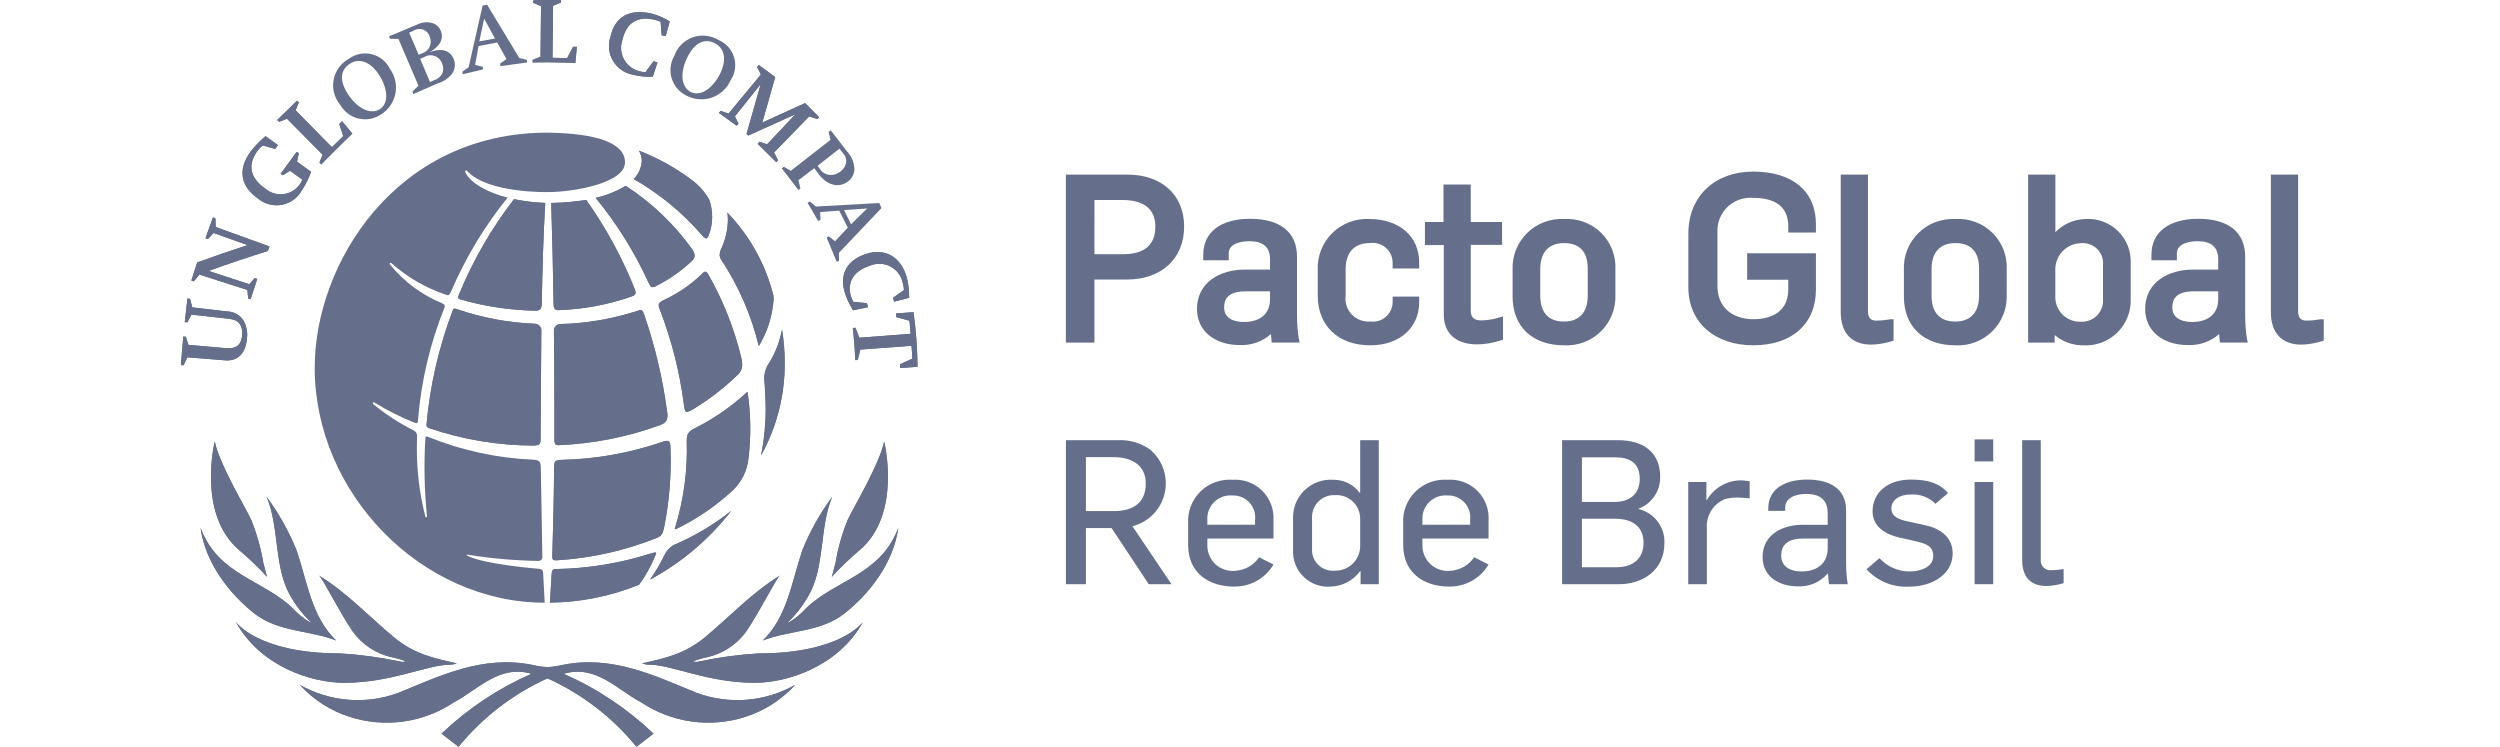 <svg xmlns="http://www.w3.org/2000/svg" width="154" height="46" viewBox="0 0 154 46" fill="none"><path d="M69.432 10.754H65.657V21.103H67.417V17.219H69.404C71.552 17.219 72.942 15.934 72.942 13.951C72.942 12.009 71.564 10.754 69.432 10.754ZM67.419 12.318H69.141C70.066 12.318 71.17 12.602 71.17 13.954C71.17 15.086 70.499 15.66 69.169 15.66H67.417L67.419 12.318Z" fill="#656E8A"></path><path d="M79.895 19.428V15.809C79.895 14.307 78.868 13.478 77.001 13.478C75.199 13.478 74.121 14.303 74.121 15.684V16.032H75.688V15.614C75.688 14.913 76.663 14.859 76.961 14.859C77.819 14.859 78.235 15.225 78.235 15.976V16.607H76.669C75.207 16.607 73.734 17.357 73.734 19.036C73.734 20.363 74.797 21.256 76.376 21.256C77.078 21.286 77.764 21.042 78.29 20.576C78.295 20.637 78.3 20.697 78.306 20.752L78.336 21.102H80.061L80.005 20.865C79.931 20.389 79.895 19.908 79.897 19.427M76.612 19.833C76.25 19.833 75.407 19.746 75.407 18.939C75.407 18.513 75.545 17.946 76.737 17.946H78.235V18.423C78.235 19.319 77.642 19.835 76.613 19.835" fill="#656E8A"></path><path d="M84.374 13.492C83.948 13.467 83.521 13.531 83.122 13.682C82.723 13.833 82.361 14.066 82.058 14.367C81.756 14.668 81.521 15.029 81.368 15.427C81.216 15.825 81.149 16.251 81.173 16.676V18.213C81.173 20.07 82.441 21.271 84.402 21.271C86.208 21.271 87.422 20.199 87.422 18.604V18.269H85.787V18.631C85.783 18.802 85.742 18.97 85.668 19.125C85.594 19.279 85.488 19.416 85.357 19.527C85.226 19.638 85.074 19.72 84.909 19.767C84.744 19.815 84.571 19.827 84.401 19.804C84.193 19.82 83.983 19.791 83.787 19.716C83.591 19.642 83.414 19.524 83.27 19.373C83.125 19.222 83.016 19.04 82.951 18.841C82.885 18.642 82.865 18.431 82.891 18.224V16.592C82.891 15.546 83.423 14.972 84.389 14.972C84.561 14.948 84.736 14.961 84.902 15.01C85.069 15.058 85.223 15.141 85.355 15.254C85.487 15.366 85.594 15.505 85.668 15.661C85.743 15.817 85.783 15.988 85.787 16.161V16.536H87.421V16.161C87.421 14.565 86.196 13.494 84.374 13.494" fill="#656E8A"></path><path d="M91.257 19.737C90.789 19.737 90.598 19.554 90.598 19.107V15.084H92.528V13.674H90.598V11.369H88.92V13.674H87.776V15.095H88.937V19.371C88.937 20.544 89.691 21.215 91.007 21.215C91.5 21.205 91.989 21.122 92.457 20.966L92.586 20.92V19.491L92.337 19.562C91.987 19.672 91.624 19.73 91.257 19.737Z" fill="#656E8A"></path><path d="M96.335 13.492C95.917 13.471 95.499 13.537 95.108 13.687C94.716 13.836 94.361 14.065 94.064 14.36C93.766 14.654 93.534 15.007 93.381 15.397C93.228 15.786 93.158 16.203 93.176 16.62V18.269C93.176 20.12 94.392 21.271 96.35 21.271C96.767 21.293 97.184 21.228 97.575 21.08C97.965 20.932 98.32 20.704 98.618 20.411C98.915 20.118 99.148 19.766 99.301 19.378C99.455 18.99 99.525 18.574 99.509 18.157V16.593C99.528 16.175 99.459 15.757 99.306 15.367C99.152 14.978 98.918 14.625 98.618 14.332C98.318 14.039 97.96 13.813 97.566 13.669C97.173 13.524 96.753 13.464 96.335 13.493M97.805 16.523V18.214C97.805 19.241 97.283 19.808 96.335 19.808C95.069 19.808 94.88 18.826 94.88 18.243V16.567C94.88 15.54 95.402 14.974 96.35 14.974C97.554 14.974 97.805 15.818 97.805 16.526" fill="#656E8A"></path><path d="M108.002 10.57C105.611 10.57 104.003 12.108 104.003 14.396V17.709C104.003 19.839 105.611 21.27 108.002 21.27C110.383 21.27 111.861 19.953 111.861 17.834V15.6H107.626V17.232H110.158V17.819C110.158 19.485 108.67 19.663 108.033 19.663C106.652 19.663 105.795 18.881 105.795 17.622V14.326C105.778 14.037 105.823 13.748 105.927 13.478C106.031 13.209 106.192 12.964 106.399 12.761C106.606 12.559 106.853 12.403 107.125 12.304C107.398 12.205 107.688 12.166 107.977 12.188C109.425 12.188 110.158 12.78 110.158 13.949V14.325H111.861V13.81C111.861 11.781 110.418 10.57 108.002 10.57Z" fill="#656E8A"></path><path d="M116.33 19.686C116.089 19.727 115.845 19.748 115.6 19.751C115.371 19.751 115.067 19.695 115.067 19.192V10.756H113.389V19.218C113.389 20.514 114.06 21.229 115.275 21.229C115.692 21.217 116.106 21.149 116.505 21.027L116.644 20.985V19.667H116.449C116.408 19.666 116.367 19.673 116.327 19.686" fill="#656E8A"></path><path d="M120.439 13.492C120.021 13.471 119.603 13.537 119.212 13.687C118.821 13.836 118.465 14.065 118.168 14.36C117.871 14.654 117.638 15.007 117.485 15.397C117.332 15.786 117.262 16.203 117.28 16.62V18.269C117.28 20.12 118.496 21.271 120.454 21.271C120.871 21.293 121.288 21.228 121.679 21.08C122.069 20.932 122.425 20.704 122.722 20.411C123.019 20.118 123.252 19.766 123.406 19.378C123.559 18.99 123.63 18.574 123.613 18.157V16.593C123.633 16.175 123.563 15.757 123.41 15.367C123.256 14.978 123.022 14.625 122.722 14.332C122.422 14.039 122.064 13.813 121.67 13.669C121.277 13.524 120.857 13.464 120.439 13.493M121.911 16.523V18.214C121.911 19.241 121.388 19.808 120.439 19.808C119.173 19.808 118.985 18.826 118.985 18.243V16.567C118.985 15.54 119.507 14.974 120.455 14.974C121.658 14.974 121.909 15.818 121.909 16.526" fill="#656E8A"></path><path d="M128.457 13.493C127.759 13.511 127.097 13.802 126.611 14.303V10.755H124.933V21.104H126.567V20.639C127.052 21.048 127.666 21.272 128.301 21.271C128.689 21.297 129.078 21.241 129.444 21.107C129.809 20.972 130.141 20.762 130.42 20.491C130.698 20.22 130.916 19.892 131.059 19.531C131.202 19.17 131.268 18.782 131.251 18.394V16.229C131.269 15.86 131.208 15.491 131.073 15.147C130.938 14.803 130.732 14.492 130.468 14.233C130.204 13.975 129.888 13.775 129.541 13.647C129.193 13.519 128.823 13.466 128.454 13.492M129.546 16.298V18.421C129.56 18.605 129.535 18.791 129.471 18.965C129.408 19.139 129.308 19.298 129.178 19.43C129.048 19.562 128.891 19.665 128.718 19.732C128.545 19.799 128.359 19.828 128.174 19.817C127.974 19.825 127.775 19.792 127.588 19.723C127.401 19.652 127.23 19.546 127.084 19.41C126.938 19.273 126.821 19.109 126.74 18.927C126.658 18.745 126.613 18.549 126.608 18.349V16.561C126.615 16.149 126.78 15.756 127.069 15.462C127.358 15.168 127.749 14.996 128.161 14.982C128.342 14.96 128.526 14.979 128.699 15.037C128.872 15.094 129.03 15.189 129.163 15.314C129.295 15.44 129.398 15.593 129.465 15.762C129.531 15.932 129.559 16.114 129.547 16.296" fill="#656E8A"></path><path d="M138.303 19.428V15.809C138.303 14.307 137.275 13.478 135.409 13.478C133.606 13.478 132.529 14.303 132.529 15.684V16.032H134.095V15.614C134.095 14.913 135.07 14.859 135.369 14.859C136.226 14.859 136.642 15.225 136.642 15.976V16.607H135.076C133.615 16.607 132.141 17.357 132.141 19.036C132.141 20.363 133.204 21.256 134.783 21.256C135.485 21.286 136.172 21.042 136.697 20.576C136.703 20.647 136.709 20.717 136.716 20.779L136.744 21.102H138.467L138.411 20.865C138.338 20.389 138.302 19.908 138.304 19.427M135.019 19.833C134.657 19.833 133.814 19.746 133.814 18.939C133.814 18.513 133.952 17.946 135.144 17.946H136.642V18.423C136.642 19.319 136.049 19.835 135.02 19.835" fill="#656E8A"></path><path d="M142.95 19.667C142.909 19.666 142.867 19.673 142.827 19.686C142.586 19.727 142.342 19.749 142.097 19.751C141.867 19.751 141.564 19.695 141.564 19.192V10.756H139.886V19.218C139.886 20.514 140.557 21.229 141.773 21.229C142.19 21.217 142.604 21.148 143.003 21.026L143.143 20.985V19.667H142.95Z" fill="#656E8A"></path><path d="M70.763 35.986L68.47 32.527H66.891V35.986H65.66V27.116H68.861C69.572 27.078 70.275 27.285 70.853 27.701C71.234 28.025 71.519 28.448 71.676 28.922C71.832 29.397 71.856 29.905 71.742 30.392C71.629 30.878 71.384 31.325 71.034 31.682C70.684 32.039 70.243 32.293 69.758 32.416L72.163 35.986L70.763 35.986ZM68.596 28.161H66.891V31.482H68.621C69.867 31.482 70.579 30.923 70.579 29.791C70.579 28.596 69.645 28.161 68.598 28.161" fill="#656E8A"></path><path d="M76.042 36.135C74.485 36.135 73.19 35.314 73.19 33.572V32.253C73.167 31.891 73.222 31.527 73.351 31.188C73.481 30.848 73.681 30.54 73.94 30.285C74.198 30.029 74.508 29.832 74.849 29.706C75.191 29.58 75.555 29.528 75.918 29.554C76.254 29.529 76.592 29.577 76.908 29.693C77.224 29.809 77.512 29.992 77.752 30.229C77.991 30.466 78.177 30.752 78.297 31.067C78.417 31.381 78.468 31.718 78.446 32.054V33.172H74.373V33.569C74.367 33.791 74.408 34.011 74.494 34.216C74.58 34.42 74.709 34.604 74.871 34.755C75.034 34.905 75.227 35.02 75.438 35.09C75.648 35.16 75.871 35.184 76.092 35.162C76.385 35.144 76.669 35.06 76.924 34.916C77.179 34.771 77.397 34.57 77.561 34.328L78.446 34.775C78.2 35.192 77.849 35.537 77.426 35.776C77.004 36.014 76.526 36.136 76.041 36.131M77.311 32.038C77.335 31.843 77.317 31.644 77.257 31.456C77.196 31.268 77.095 31.096 76.961 30.951C76.827 30.807 76.663 30.693 76.48 30.619C76.297 30.544 76.1 30.511 75.903 30.52C75.701 30.505 75.498 30.532 75.308 30.601C75.117 30.67 74.944 30.779 74.799 30.92C74.653 31.061 74.54 31.232 74.467 31.42C74.393 31.609 74.361 31.811 74.372 32.013V32.324H77.312L77.311 32.038Z" fill="#656E8A"></path><path d="M83.812 35.986V35.177H83.787C83.577 35.465 83.304 35.7 82.989 35.867C82.674 36.032 82.325 36.124 81.968 36.135C81.663 36.158 81.355 36.115 81.067 36.011C80.779 35.906 80.517 35.741 80.298 35.526C80.079 35.312 79.908 35.054 79.796 34.768C79.685 34.483 79.636 34.177 79.653 33.871V31.943C79.642 31.617 79.7 31.294 79.822 30.992C79.945 30.691 80.13 30.419 80.365 30.194C80.6 29.968 80.88 29.795 81.186 29.685C81.493 29.575 81.819 29.53 82.144 29.554C82.456 29.551 82.763 29.622 83.043 29.76C83.322 29.898 83.564 30.101 83.75 30.351H83.787V27.116H84.933V35.986H83.812ZM83.787 31.943C83.786 31.745 83.745 31.549 83.665 31.368C83.586 31.187 83.471 31.024 83.326 30.889C83.182 30.754 83.011 30.65 82.825 30.583C82.638 30.516 82.441 30.488 82.243 30.5C82.054 30.489 81.865 30.519 81.688 30.587C81.511 30.654 81.35 30.759 81.216 30.892C81.082 31.026 80.978 31.187 80.91 31.363C80.842 31.54 80.812 31.729 80.822 31.918V33.809C80.812 33.994 80.841 34.178 80.909 34.35C80.977 34.523 81.082 34.678 81.216 34.806C81.35 34.933 81.51 35.03 81.685 35.09C81.86 35.15 82.046 35.172 82.23 35.153C82.431 35.158 82.631 35.123 82.818 35.051C83.006 34.978 83.177 34.869 83.322 34.73C83.466 34.591 83.582 34.424 83.662 34.24C83.742 34.056 83.784 33.858 83.787 33.657V31.943Z" fill="#656E8A"></path><path d="M89.29 36.135C87.733 36.135 86.438 35.314 86.438 33.572V32.253C86.415 31.891 86.47 31.527 86.6 31.188C86.729 30.848 86.929 30.54 87.188 30.285C87.446 30.029 87.757 29.832 88.098 29.706C88.439 29.58 88.803 29.528 89.166 29.554C89.502 29.529 89.84 29.577 90.156 29.693C90.473 29.809 90.76 29.992 91 30.229C91.24 30.466 91.426 30.752 91.545 31.067C91.665 31.381 91.716 31.718 91.694 32.054V33.172H87.621V33.569C87.615 33.791 87.657 34.011 87.743 34.216C87.828 34.42 87.957 34.604 88.12 34.755C88.282 34.905 88.475 35.02 88.686 35.09C88.897 35.16 89.12 35.184 89.34 35.162C89.633 35.144 89.918 35.06 90.172 34.916C90.427 34.771 90.645 34.57 90.81 34.328L91.695 34.775C91.449 35.192 91.097 35.537 90.674 35.776C90.252 36.014 89.774 36.136 89.289 36.131M90.559 32.038C90.584 31.843 90.565 31.644 90.505 31.456C90.444 31.268 90.344 31.096 90.209 30.951C90.075 30.807 89.911 30.693 89.728 30.619C89.545 30.544 89.349 30.511 89.151 30.52C88.949 30.505 88.746 30.532 88.556 30.601C88.365 30.67 88.192 30.779 88.047 30.92C87.902 31.061 87.789 31.232 87.715 31.42C87.641 31.609 87.609 31.811 87.62 32.013V32.324H90.559L90.559 32.038Z" fill="#656E8A"></path><path d="M99.737 35.986H96.226V27.116H99.675C101.245 27.116 102.266 27.875 102.266 29.367C102.276 29.793 102.152 30.21 101.914 30.562C101.675 30.915 101.333 31.184 100.934 31.334V31.358C101.403 31.468 101.819 31.738 102.11 32.122C102.401 32.506 102.549 32.98 102.528 33.461C102.528 35.164 101.145 35.986 99.737 35.986ZM99.477 28.173H97.446V30.92H99.451C100.36 30.92 101.008 30.459 101.008 29.503C101.008 28.507 100.385 28.171 99.477 28.171M99.526 31.953H97.446V34.942H99.564C100.56 34.942 101.242 34.445 101.242 33.425C101.242 32.419 100.52 31.957 99.523 31.957" fill="#656E8A"></path><path d="M106.972 30.649C106.727 30.65 106.485 30.683 106.249 30.748C105.898 30.894 105.601 31.147 105.402 31.471C105.203 31.795 105.112 32.173 105.141 32.552V35.986H103.995V29.691H105.114V30.809H105.139C105.351 30.443 105.653 30.138 106.018 29.925C106.383 29.711 106.797 29.595 107.219 29.589C107.407 29.589 107.631 29.627 107.779 29.639V30.696C107.629 30.671 107.031 30.647 106.969 30.647" fill="#656E8A"></path><path d="M112.663 35.986C112.65 35.837 112.613 35.488 112.613 35.338H112.575C112.35 35.597 112.07 35.801 111.755 35.937C111.44 36.072 111.099 36.135 110.756 36.12C109.561 36.12 108.575 35.498 108.575 34.316C108.575 32.848 109.933 32.326 111.016 32.326H112.585V31.594C112.585 30.786 112.087 30.425 111.277 30.425C110.606 30.425 109.97 30.662 109.97 31.271V31.47H108.924V31.333C108.924 30.002 110.119 29.542 111.315 29.542C112.598 29.542 113.72 30.015 113.72 31.445V34.667C113.719 35.109 113.752 35.55 113.819 35.986L112.663 35.986ZM112.588 33.174H111.08C110.358 33.174 109.722 33.397 109.722 34.231C109.722 34.902 110.282 35.201 110.968 35.201C112.04 35.201 112.587 34.617 112.587 33.771L112.588 33.174Z" fill="#656E8A"></path><path d="M117.642 36.135C117.146 36.169 116.648 36.091 116.187 35.906C115.725 35.721 115.311 35.433 114.977 35.066L115.774 34.381C116.009 34.639 116.295 34.846 116.615 34.987C116.934 35.129 117.28 35.202 117.63 35.202C118.352 35.202 119.087 34.904 119.087 34.256C119.087 33.634 118.664 33.485 117.88 33.311L117.044 33.124C116.161 32.925 115.351 32.453 115.351 31.507C115.351 30.312 116.31 29.542 117.717 29.542C118.75 29.542 119.486 29.765 119.997 30.375L119.224 31.034C119.024 30.833 118.782 30.677 118.515 30.578C118.249 30.48 117.964 30.44 117.68 30.462C116.995 30.462 116.509 30.81 116.509 31.32C116.509 31.843 117.008 32.016 117.605 32.141L118.589 32.352C119.474 32.539 120.284 33.061 120.284 34.084C120.284 35.465 118.9 36.136 117.642 36.136" fill="#656E8A"></path><path d="M121.636 27.067H122.782V28.423H121.636V27.067ZM121.636 29.692H122.782V35.986H121.636V29.692Z" fill="#656E8A"></path><path d="M126.072 36.098C124.852 36.098 124.565 35.265 124.565 34.481V27.116H125.711V34.456C125.699 34.544 125.707 34.634 125.735 34.719C125.763 34.804 125.81 34.882 125.872 34.947C125.935 35.011 126.011 35.061 126.095 35.092C126.179 35.123 126.269 35.134 126.358 35.126C126.592 35.124 126.825 35.103 127.056 35.064C127.075 35.055 127.097 35.051 127.118 35.052V35.922C126.778 36.027 126.427 36.085 126.071 36.097" fill="#656E8A"></path><path d="M56.151 21.3L52.994 21.534L52.839 22.175L52.684 22.186C52.65 21.163 52.532 20.203 52.532 20.203L52.694 20.191L52.938 20.802L56.095 20.56L56.023 19.757L55.211 19.534L55.193 19.31L56.272 19.228C56.425 20.343 56.509 21.466 56.522 22.591L55.452 22.673L55.434 22.441L56.202 22.093L56.151 21.3Z" fill="#656E8A"></path><path d="M52.565 18.592L53.404 18.679L53.47 18.922L52.551 19.117L52.506 19.04C52.3 18.707 52.138 18.349 52.024 17.975C51.704 16.828 52.215 16.016 53.35 15.642C54.543 15.247 55.524 15.857 55.864 17.114C55.963 17.517 56.01 17.93 56.004 18.343L55.075 18.584L55.011 18.338L55.683 17.869C55.68 17.749 55.661 17.63 55.627 17.515C55.594 17.29 55.51 17.075 55.381 16.887C55.251 16.699 55.08 16.544 54.88 16.433C54.681 16.323 54.459 16.259 54.23 16.249C54.002 16.239 53.775 16.281 53.566 16.373C52.606 16.697 52.168 17.34 52.413 18.241C52.45 18.357 52.497 18.469 52.552 18.576L52.565 18.592Z" fill="#656E8A"></path><path d="M46.956 7.551L49.594 6.35L50.455 7.216L50.35 7.336L49.847 7.169L47.681 9.394L47.926 9.869L47.814 9.99C47.243 9.408 46.674 8.864 46.674 8.864L46.778 8.733L47.255 8.889L48.995 7.04L46.092 8.349L45.987 8.251L46.86 5.178L45.272 7.166L45.491 7.623L45.379 7.744L44.282 6.953L44.386 6.834L44.883 6.992L46.868 4.594L46.637 4.127L46.746 4.006L47.753 4.749L46.956 7.551Z" fill="#656E8A"></path><path d="M39.762 4.448L40.256 3.774L40.502 3.842L40.213 4.73H40.12C39.728 4.739 39.336 4.693 38.956 4.595C38.707 4.545 38.47 4.443 38.263 4.295C38.056 4.146 37.883 3.956 37.755 3.736C37.627 3.516 37.547 3.271 37.521 3.018C37.495 2.765 37.523 2.509 37.603 2.268C37.871 1.071 38.717 0.507 40.163 0.843C40.548 0.948 40.917 1.107 41.257 1.317L41.007 2.227L40.758 2.172L40.695 1.346C40.599 1.301 40.5 1.263 40.398 1.235C39.168 0.91 38.557 1.514 38.345 2.446C38.275 2.642 38.246 2.85 38.261 3.057C38.276 3.265 38.335 3.466 38.433 3.649C38.532 3.833 38.667 3.993 38.832 4.12C38.996 4.248 39.186 4.339 39.388 4.388C39.51 4.422 39.635 4.442 39.762 4.448Z" fill="#656E8A"></path><path d="M33.296 3.496L33.327 0.382L32.848 0.174L32.852 0.017C33.739 -0.012 34.553 0.005 34.553 0.005V0.159L34.07 0.357L34.034 3.56L34.935 3.581L35.301 2.884H35.537L35.441 3.877C35.441 3.877 33.991 3.813 32.808 3.845V3.69L33.296 3.496Z" fill="#656E8A"></path><path d="M19.875 9.534L17.677 7.313L17.191 7.505L17.076 7.393L18.296 6.202L18.411 6.308L18.21 6.793L20.444 9.066L21.142 8.387L20.901 7.639L21.072 7.466L21.704 8.231C21.704 8.231 20.746 9.141 19.789 10.127L19.677 10.01L19.875 9.534Z" fill="#656E8A"></path><path d="M18.296 9.956L19.161 10.584C19.018 10.99 18.825 11.377 18.587 11.736C18.459 11.964 18.283 12.161 18.07 12.313C17.857 12.465 17.613 12.569 17.356 12.616C17.098 12.663 16.833 12.653 16.58 12.586C16.327 12.519 16.092 12.397 15.892 12.228C14.893 11.531 14.573 10.524 15.439 9.335C15.69 9.013 15.972 8.717 16.281 8.451L16.355 8.387L17.12 8.938L16.952 9.174L16.188 8.963C16.089 9.029 16.001 9.11 15.929 9.205C15.185 10.135 15.417 10.974 16.328 11.607C16.485 11.746 16.67 11.849 16.871 11.909C17.071 11.969 17.282 11.985 17.489 11.955C17.697 11.926 17.895 11.851 18.071 11.738C18.247 11.624 18.395 11.473 18.507 11.297C18.56 11.226 18.598 11.146 18.619 11.06L17.866 10.52L17.416 10.799L17.285 10.71L18.276 9.355L18.409 9.441L18.296 9.956Z" fill="#656E8A"></path><path d="M12.851 16.69C13.687 16.963 14.522 17.235 15.356 17.507C15.468 17.382 15.58 17.257 15.692 17.132C15.742 17.15 15.793 17.166 15.845 17.183C15.706 17.598 15.57 18.015 15.437 18.432L15.285 18.384C15.269 18.212 15.255 18.037 15.239 17.863C14.255 17.546 13.27 17.23 12.284 16.913C12.168 17.052 12.053 17.193 11.939 17.331L11.786 17.284C11.904 16.911 12.025 16.539 12.148 16.166C13.182 15.789 14.217 15.433 15.252 15.1L13.155 14.35C13.039 14.475 12.922 14.602 12.807 14.729L12.656 14.676C12.805 14.245 12.96 13.816 13.12 13.388L13.27 13.444C13.275 13.626 13.28 13.805 13.286 13.985L16.601 15.183C16.567 15.275 16.535 15.366 16.501 15.459C15.283 15.84 14.067 16.249 12.851 16.688" fill="#656E8A"></path><path d="M11.606 21.242C12.379 21.311 13.152 21.379 13.924 21.447C14.539 21.503 14.855 21.26 14.913 20.676C14.949 20.45 14.912 20.219 14.807 20.016C14.666 19.78 14.453 19.675 14.031 19.629L11.794 19.38C11.708 19.539 11.626 19.699 11.539 19.858C11.487 19.853 11.434 19.848 11.38 19.842C11.432 19.356 11.487 18.871 11.548 18.386L11.707 18.406C11.754 18.582 11.799 18.76 11.846 18.935L13.979 19.184C14.193 19.185 14.402 19.243 14.586 19.351C14.771 19.459 14.924 19.613 15.03 19.798C15.198 20.128 15.262 20.501 15.211 20.867C15.122 21.785 14.644 22.258 13.865 22.197L11.542 22.01C11.461 22.174 11.383 22.338 11.303 22.501L11.143 22.488C11.186 21.901 11.236 21.315 11.291 20.729L11.451 20.744C11.503 20.909 11.555 21.075 11.606 21.239" fill="#656E8A"></path><path d="M52.954 33.887C55.574 31.658 54.465 27.2 54.465 27.2C54.164 28.62 52.599 31.211 52.227 32.005C51.875 32.862 51.621 33.756 51.469 34.671C51.353 35.151 51.235 35.539 51.235 35.539C51.771 34.951 52.345 34.399 52.954 33.887Z" fill="#656E8A"></path><path d="M42.919 42.683C40.377 41.648 37.726 40.336 34.658 40.959C34.352 41.032 34.039 41.078 33.725 41.096C33.412 41.078 33.101 41.032 32.796 40.959C29.72 40.335 27.075 41.648 24.532 42.683C23.547 43.045 22.495 43.189 21.449 43.104C20.403 43.019 19.388 42.707 18.474 42.19C19.307 43.107 20.369 43.787 21.551 44.161C22.616 44.502 23.745 44.599 24.853 44.444C25.961 44.29 27.02 43.887 27.951 43.267C29.455 42.475 30.754 40.921 32.737 41.506C30.69 42.404 28.816 43.651 27.199 45.193L28.244 46C29.722 44.192 31.598 42.749 33.726 41.784C35.854 42.749 37.73 44.191 39.207 46L40.256 45.193C38.639 43.652 36.765 42.404 34.718 41.506C36.701 40.919 37.999 42.475 39.503 43.267C40.434 43.887 41.493 44.289 42.602 44.444C43.71 44.599 44.839 44.502 45.905 44.161C47.086 43.786 48.146 43.106 48.978 42.19C48.065 42.707 47.05 43.019 46.004 43.104C44.958 43.189 43.906 43.045 42.921 42.683" fill="#656E8A"></path><path d="M46.985 39.455C48.636 38.809 50.556 38.947 52.024 37.785C53.57 36.566 55.038 34.67 55.336 32.514C54.236 35.446 51.489 35.691 49.645 37.479C49.332 37.821 48.971 38.115 48.572 38.351L48.548 38.325C49.022 37.866 49.43 37.344 49.759 36.773C50.839 34.998 50.457 32.514 51.265 30.604C50.513 31.619 49.893 32.727 49.423 33.9C48.765 35.825 48.51 37.998 46.986 39.455" fill="#656E8A"></path><path d="M14.731 33.887C15.341 34.4 15.917 34.951 16.454 35.539C16.454 35.539 16.337 35.151 16.221 34.671C16.069 33.757 15.815 32.863 15.466 32.005C15.091 31.21 13.526 28.619 13.229 27.2C13.229 27.2 12.118 31.659 14.735 33.888" fill="#656E8A"></path><path d="M46.487 42.059C48.532 42.059 51.656 41.04 53.169 38.298C53.169 38.298 51.847 40.25 46.73 40.25C45.502 40.323 44.281 40.489 43.078 40.745C42.952 40.785 42.815 40.783 42.691 40.737C42.976 40.627 43.27 40.542 43.57 40.483C44.529 40.266 45.377 39.708 45.956 38.913C46.81 37.664 47.829 35.588 48.052 35.446C46.265 36.554 45.031 37.919 43.417 39.264C42.186 40.283 40.984 40.544 39.553 40.862C39.686 40.915 39.828 40.942 39.971 40.941C41.373 40.941 43.572 42.059 46.487 42.059Z" fill="#656E8A"></path><path d="M27.72 40.942C27.863 40.943 28.005 40.916 28.138 40.863C26.707 40.545 25.502 40.284 24.279 39.265C22.659 37.92 21.426 36.555 19.642 35.447C19.862 35.589 20.884 37.664 21.736 38.914C22.316 39.709 23.164 40.266 24.124 40.483C24.422 40.542 24.715 40.627 24.998 40.737C24.876 40.783 24.742 40.786 24.618 40.745C23.412 40.489 22.189 40.324 20.958 40.25C15.843 40.25 14.52 38.299 14.52 38.299C16.03 41.04 19.155 42.06 21.203 42.06C24.119 42.06 26.318 40.943 27.72 40.943" fill="#656E8A"></path><path d="M12.353 32.515C13.45 35.447 16.196 35.692 18.04 37.48C18.355 37.822 18.718 38.115 19.118 38.352L19.142 38.326C18.666 37.868 18.257 37.346 17.928 36.774C16.852 34.998 17.232 32.515 16.424 30.604C17.174 31.621 17.794 32.729 18.27 33.9C18.928 35.825 19.182 37.998 20.709 39.455C19.058 38.809 17.133 38.946 15.664 37.785C14.117 36.566 12.65 34.671 12.353 32.515Z" fill="#656E8A"></path><path d="M34.459 27.419C36.584 27.329 38.682 26.91 40.678 26.176C41.032 26.039 41.112 25.872 41.114 25.604C41.115 25.53 41.11 25.457 41.098 25.385C40.828 23.349 40.355 21.345 39.688 19.401C39.596 19.142 39.55 19.098 39.472 19.098C39.398 19.105 39.325 19.123 39.257 19.154C37.732 19.645 36.145 19.917 34.543 19.961C34.483 19.959 34.424 19.97 34.368 19.993C34.313 20.016 34.264 20.051 34.224 20.096C34.184 20.14 34.154 20.192 34.136 20.25C34.118 20.307 34.113 20.367 34.121 20.426C34.131 21.461 34.153 23.09 34.153 25.282C34.153 25.838 34.153 26.582 34.153 27.122C34.148 27.209 34.17 27.295 34.216 27.369C34.287 27.417 34.374 27.436 34.458 27.42" fill="#656E8A"></path><path d="M28.282 18.119C28.195 18.311 28.234 18.371 28.234 18.371C28.255 18.4 28.285 18.422 28.32 18.432C29.828 18.87 31.387 19.107 32.957 19.138C33.069 19.15 33.181 19.12 33.272 19.053C33.351 18.946 33.387 18.812 33.373 18.68C33.411 16.66 33.465 14.559 33.588 12.499C32.941 12.476 32.297 12.399 31.662 12.268C30.281 14.06 29.144 16.027 28.282 18.119Z" fill="#656E8A"></path><path d="M33.345 20.413C33.354 20.354 33.349 20.294 33.332 20.237C33.315 20.18 33.286 20.128 33.247 20.083C33.207 20.038 33.159 20.003 33.104 19.978C33.05 19.954 32.991 19.942 32.931 19.943C31.306 19.876 29.698 19.575 28.159 19.049C28.109 19.029 28.057 19.015 28.003 19.009C27.953 19.013 27.921 19.031 27.878 19.148C27.034 21.387 26.494 23.73 26.275 26.113C26.26 26.281 26.303 26.315 26.421 26.369C28.502 27.079 30.685 27.443 32.884 27.446C32.884 27.446 33.135 27.438 33.203 27.374C33.294 27.281 33.304 27.213 33.3 26.923C33.311 25.135 33.346 20.414 33.346 20.414" fill="#656E8A"></path><path d="M40.921 34.211C40.669 34.734 40.374 35.234 40.038 35.707C41.986 34.655 43.694 33.209 45.051 31.461C43.976 32.319 42.789 33.026 41.523 33.563C41.257 33.708 41.046 33.935 40.921 34.211Z" fill="#656E8A"></path><path d="M47.168 25.161C47.169 26.132 47.073 27.101 46.882 28.053C47.854 26.302 48.356 24.328 48.339 22.325C48.339 21.647 48.283 20.97 48.172 20.3C48.039 21.012 47.781 21.694 47.409 22.315C47.189 22.61 47.073 22.969 47.079 23.337C47.163 24.306 47.167 25.163 47.167 25.163" fill="#656E8A"></path><path d="M43.659 14.49C43.929 13.788 43.939 13.013 43.688 12.304C43.421 11.83 43.057 11.417 42.621 11.092C41.62 10.34 40.521 9.73 39.353 9.278C39.471 9.467 39.535 9.685 39.536 9.908C39.512 10.33 39.334 10.728 39.037 11.029C40.615 11.928 42.03 13.089 43.219 14.461C43.219 14.461 43.408 14.697 43.515 14.688C43.595 14.678 43.659 14.489 43.659 14.489" fill="#656E8A"></path><path d="M25.752 25.837C25.945 23.48 26.491 21.165 27.371 18.97C27.387 18.932 27.396 18.892 27.398 18.851C27.395 18.782 27.363 18.742 27.238 18.684C25.983 18.169 24.877 17.347 24.024 16.294C24.024 16.294 23.979 16.242 24.024 16.201C24.068 16.16 24.113 16.211 24.113 16.211C25.084 17.076 26.221 17.736 27.455 18.15C27.498 18.169 27.544 18.18 27.59 18.183C27.646 18.183 27.695 18.147 27.792 17.945C28.68 15.871 29.85 13.929 31.268 12.174C30.125 11.894 28.957 11.283 28.667 10.61C28.667 10.61 28.631 10.535 28.682 10.507C28.746 10.474 28.794 10.547 28.794 10.547C30.066 11.923 33.757 11.832 33.757 11.832C35.299 11.832 38.501 11.293 38.501 9.998C38.501 8.825 36.804 8.211 33.719 8.171C24.384 8.171 19.386 16.242 19.386 22.651C19.386 30.385 25.963 37.126 33.554 37.126C33.546 37.001 33.458 35.31 33.458 35.31C33.448 35.123 33.402 35.062 33.172 35.035C33.172 35.035 29.86 34.782 28.772 34.225C28.73 34.196 28.753 34.153 28.81 34.169C30.251 34.402 31.708 34.53 33.168 34.552C33.201 34.554 33.234 34.548 33.265 34.536C33.296 34.523 33.324 34.504 33.347 34.48C33.37 34.456 33.387 34.427 33.398 34.395C33.409 34.364 33.413 34.331 33.409 34.297C33.409 34.058 33.313 28.808 33.313 28.808C33.299 28.413 33.237 28.349 32.858 28.317C30.623 28.224 28.422 27.746 26.35 26.904C26.297 26.886 26.273 26.879 26.247 26.892C26.203 26.913 26.203 26.996 26.203 26.996C26.106 28.598 26.14 30.205 26.303 31.801C26.313 31.842 26.297 31.862 26.259 31.864C26.221 31.866 26.203 31.823 26.203 31.823C25.847 30.436 25.67 29.009 25.679 27.577C25.679 27.465 25.689 26.851 25.689 26.851C25.693 26.779 25.674 26.707 25.636 26.646C25.597 26.585 25.541 26.538 25.474 26.51C24.59 26.065 23.758 25.524 22.993 24.897C22.986 24.891 22.98 24.884 22.976 24.876C22.971 24.868 22.969 24.859 22.968 24.85C22.967 24.841 22.968 24.832 22.971 24.823C22.974 24.814 22.979 24.807 22.985 24.8C22.996 24.791 23.01 24.785 23.024 24.784C23.038 24.783 23.053 24.787 23.065 24.794C23.866 25.291 24.71 25.714 25.587 26.058L25.689 26.064C25.741 26.029 25.74 25.957 25.748 25.841" fill="#656E8A"></path><path d="M46.741 21.318C47.274 20.439 47.588 19.445 47.657 18.419C47.656 18.35 47.652 18.281 47.643 18.213C47.163 16.288 46.184 14.523 44.804 13.096C44.828 13.246 44.84 13.397 44.838 13.549C44.831 14.139 44.701 14.721 44.457 15.258C44.385 15.4 44.341 15.555 44.328 15.713C44.341 15.828 44.382 15.937 44.449 16.031C45.513 17.648 46.288 19.437 46.742 21.318" fill="#656E8A"></path><path d="M46.051 24.172C46.043 24.123 46.002 24.169 46.002 24.169C45.047 25.055 43.969 25.799 42.801 26.379C42.354 26.61 42.309 26.775 42.302 27.161C42.363 28.983 42.117 30.803 41.575 32.543C41.575 32.543 41.535 32.646 41.664 32.579C42.954 31.953 44.142 31.136 45.188 30.157C45.695 29.654 46.016 28.994 46.099 28.285C46.272 26.919 46.256 25.535 46.053 24.172" fill="#656E8A"></path><path d="M40.411 34.068C40.412 34.063 40.411 34.057 40.409 34.051C40.407 34.046 40.404 34.041 40.4 34.038C40.395 34.034 40.39 34.031 40.385 34.03C40.379 34.029 40.373 34.029 40.368 34.03C40.275 34.042 40.183 34.063 40.095 34.094C38.2 34.697 36.227 35.021 34.239 35.054C34.05 35.063 33.999 35.116 33.982 35.34L33.876 37.121C35.76 37.102 37.623 36.727 39.368 36.017C39.765 35.472 40.096 34.881 40.352 34.257C40.381 34.197 40.401 34.134 40.411 34.068Z" fill="#656E8A"></path><path d="M38.923 18.256C39.035 18.213 39.106 18.183 39.143 18.084C39.153 17.983 39.135 17.881 39.092 17.789C38.318 15.854 37.317 14.017 36.111 12.317C35.397 12.427 34.676 12.489 33.954 12.502C34.018 14.608 34.07 16.699 34.1 18.715C34.1 18.894 34.132 18.994 34.189 19.043C34.257 19.09 34.339 19.112 34.42 19.105C35.956 19.051 37.474 18.765 38.923 18.256Z" fill="#656E8A"></path><path d="M40.445 17.604C41.245 17.197 41.982 16.678 42.635 16.062C42.681 16.022 42.719 15.974 42.745 15.919C42.772 15.864 42.787 15.804 42.79 15.743C42.776 15.594 42.717 15.451 42.622 15.335C41.518 13.794 40.133 12.475 38.539 11.448C37.968 11.794 37.344 12.044 36.693 12.189C37.99 13.768 39.078 15.508 39.929 17.365C40.019 17.558 40.079 17.669 40.146 17.685C40.254 17.697 40.361 17.668 40.448 17.604" fill="#656E8A"></path><path d="M41.301 27.606C41.301 27.606 41.309 27.263 41.189 27.183C41.078 27.108 40.806 27.219 40.806 27.219C38.792 27.912 36.682 28.287 34.552 28.329C34.132 28.357 34.155 28.454 34.133 28.785C34.117 30.733 34.074 32.572 34.022 34.238C34.022 34.238 34.008 34.409 34.068 34.472C34.12 34.524 34.286 34.515 34.286 34.515C36.417 34.387 38.514 33.915 40.495 33.119C40.778 32.997 40.825 32.829 40.905 32.509C41.231 30.896 41.363 29.25 41.299 27.606" fill="#656E8A"></path><path d="M42.252 25.356C42.159 25.277 42.126 24.902 42.126 24.902C41.867 22.902 41.368 20.941 40.643 19.059C40.605 18.979 40.581 18.893 40.574 18.805C40.574 18.706 40.624 18.62 40.845 18.505C41.734 18.102 42.546 17.547 43.245 16.867C43.343 16.767 43.413 16.73 43.452 16.736H43.459C43.496 16.736 43.56 16.785 43.634 16.91C44.536 18.497 45.213 20.201 45.647 21.973C45.691 22.132 45.715 22.296 45.721 22.461C45.72 22.59 45.691 22.717 45.634 22.833C45.578 22.949 45.496 23.051 45.395 23.132C44.555 23.939 43.626 24.649 42.627 25.249C42.604 25.261 42.333 25.426 42.252 25.357" fill="#656E8A"></path><path d="M44.252 2.46C44.016 2.318 43.751 2.23 43.476 2.202C43.201 2.175 42.924 2.209 42.664 2.303C42.404 2.396 42.168 2.546 41.974 2.742C41.779 2.937 41.631 3.174 41.539 3.434C41.417 3.644 41.339 3.878 41.312 4.12C41.284 4.362 41.308 4.607 41.38 4.839C41.453 5.071 41.573 5.286 41.733 5.47C41.893 5.653 42.09 5.801 42.311 5.904C42.55 6.026 42.811 6.098 43.079 6.115C43.346 6.133 43.615 6.095 43.867 6.005C44.12 5.914 44.351 5.773 44.547 5.59C44.743 5.408 44.9 5.186 45.007 4.941C45.145 4.735 45.235 4.5 45.272 4.255C45.308 4.01 45.289 3.76 45.217 3.522C45.145 3.285 45.021 3.067 44.854 2.883C44.687 2.699 44.482 2.555 44.252 2.46ZM44.294 4.667C43.795 5.553 43.08 5.942 42.545 5.664C41.998 5.375 41.863 4.584 42.29 3.636C42.712 2.711 43.334 2.296 44.044 2.668C44.715 3.018 44.758 3.817 44.294 4.667" fill="#656E8A"></path><path d="M56.151 21.3L52.994 21.534L52.839 22.175L52.684 22.186C52.65 21.163 52.532 20.203 52.532 20.203L52.694 20.191L52.938 20.802L56.095 20.56L56.023 19.757L55.211 19.534L55.193 19.31L56.272 19.228C56.425 20.343 56.509 21.466 56.522 22.591L55.452 22.673L55.434 22.441L56.202 22.093L56.151 21.3Z" fill="#656E8A"></path><path d="M52.565 18.592L53.404 18.679L53.47 18.922L52.551 19.117L52.506 19.04C52.3 18.707 52.138 18.349 52.024 17.975C51.704 16.828 52.215 16.016 53.35 15.642C54.543 15.247 55.524 15.857 55.864 17.114C55.963 17.517 56.01 17.93 56.004 18.343L55.075 18.584L55.011 18.338L55.683 17.869C55.68 17.749 55.661 17.63 55.627 17.515C55.594 17.29 55.51 17.075 55.381 16.887C55.251 16.699 55.08 16.544 54.88 16.433C54.681 16.323 54.459 16.259 54.23 16.249C54.002 16.239 53.775 16.281 53.566 16.373C52.606 16.697 52.168 17.34 52.413 18.241C52.45 18.357 52.497 18.469 52.552 18.576L52.565 18.592Z" fill="#656E8A"></path><path d="M54.3 12.815L54.162 12.504L50.263 12.723L49.889 12.414L49.742 12.495C49.742 12.495 50.097 13.07 50.392 13.613L50.542 13.541L50.522 13.061L51.696 12.974L52.224 14.023L51.435 14.861L51.061 14.562L50.917 14.633C50.917 14.633 51.228 15.348 51.542 16.128L51.687 16.059L51.673 15.581L54.3 12.815ZM51.994 12.938L53.416 12.843L52.423 13.818L51.994 12.938Z" fill="#656E8A"></path><path d="M52.183 9.334L51.176 8.028L51.043 8.123L51.155 8.616L48.716 10.521L48.282 10.273L48.154 10.368C48.154 10.368 48.687 11.039 49.179 11.703L49.305 11.609L49.183 11.103L50.162 10.36L50.397 10.684C50.922 11.402 51.635 11.608 52.209 11.196C52.34 11.106 52.448 10.986 52.521 10.845C52.595 10.704 52.633 10.547 52.631 10.388C52.607 9.996 52.449 9.624 52.184 9.335M52.121 10.026C52.097 10.142 52.05 10.252 51.983 10.35C51.915 10.447 51.83 10.531 51.73 10.595C51.621 10.675 51.497 10.73 51.365 10.758C51.233 10.785 51.096 10.783 50.965 10.752C50.755 10.69 50.579 10.548 50.474 10.357L50.362 10.213L51.709 9.159L51.936 9.441C52.009 9.518 52.064 9.611 52.096 9.712C52.128 9.814 52.136 9.921 52.12 10.026" fill="#656E8A"></path><path d="M46.956 7.551L49.594 6.35L50.455 7.216L50.35 7.336L49.847 7.169L47.681 9.394L47.926 9.869L47.814 9.99C47.243 9.408 46.674 8.864 46.674 8.864L46.778 8.733L47.255 8.889L48.995 7.04L46.092 8.349L45.987 8.251L46.86 5.178L45.272 7.166L45.491 7.623L45.379 7.744L44.282 6.953L44.386 6.834L44.883 6.992L46.868 4.594L46.637 4.127L46.746 4.006L47.753 4.749L46.956 7.551Z" fill="#656E8A"></path><path d="M39.762 4.448L40.256 3.774L40.502 3.842L40.213 4.73H40.12C39.728 4.739 39.336 4.693 38.956 4.595C38.707 4.545 38.47 4.443 38.263 4.295C38.056 4.146 37.883 3.956 37.755 3.736C37.627 3.516 37.547 3.271 37.521 3.018C37.495 2.765 37.523 2.509 37.603 2.268C37.871 1.071 38.717 0.507 40.163 0.843C40.548 0.948 40.917 1.107 41.257 1.317L41.007 2.227L40.758 2.172L40.695 1.346C40.599 1.301 40.5 1.263 40.398 1.235C39.168 0.91 38.557 1.514 38.345 2.446C38.275 2.642 38.246 2.85 38.261 3.057C38.276 3.265 38.335 3.466 38.433 3.649C38.532 3.833 38.667 3.993 38.832 4.12C38.996 4.248 39.186 4.339 39.388 4.388C39.51 4.422 39.635 4.442 39.762 4.448Z" fill="#656E8A"></path><path d="M33.296 3.496L33.327 0.382L32.848 0.174L32.852 0.017C33.739 -0.012 34.553 0.005 34.553 0.005V0.159L34.07 0.357L34.034 3.56L34.935 3.581L35.301 2.884H35.537L35.441 3.877C35.441 3.877 33.991 3.813 32.808 3.845V3.69L33.296 3.496Z" fill="#656E8A"></path><path d="M32.448 3.688L31.987 3.571L30.008 0.293L29.729 0.342L28.867 4.148L28.481 4.416L28.507 4.569L29.766 4.273L29.735 4.116L29.263 3.997L29.48 2.836L30.631 2.616L31.198 3.639L30.803 3.918L30.831 4.072L32.476 3.848L32.448 3.688ZM29.526 2.548L29.823 1.151L30.493 2.373L29.526 2.548Z" fill="#656E8A"></path><path d="M27.955 3.656C27.731 3.097 27.222 2.941 26.466 3.209C27.085 2.874 27.352 2.398 27.158 1.913C27.115 1.799 27.047 1.697 26.96 1.613C26.872 1.528 26.766 1.465 26.651 1.427C26.495 1.378 26.331 1.36 26.169 1.375C26.006 1.389 25.848 1.436 25.704 1.512L23.964 2.239L24.024 2.386L24.545 2.398L25.775 5.277L25.405 5.643L25.461 5.792L26.955 5.138C27.315 5.035 27.632 4.82 27.86 4.524C27.945 4.398 27.998 4.253 28.015 4.101C28.031 3.95 28.01 3.797 27.954 3.656M25.207 2.017L25.526 1.862C25.613 1.815 25.71 1.788 25.809 1.783C25.909 1.779 26.008 1.797 26.099 1.836C26.19 1.876 26.271 1.936 26.335 2.011C26.4 2.086 26.446 2.176 26.471 2.272C26.513 2.366 26.535 2.469 26.535 2.573C26.535 2.676 26.513 2.779 26.471 2.873C26.428 2.968 26.367 3.053 26.29 3.123C26.213 3.192 26.122 3.245 26.024 3.277L25.791 3.378L25.207 2.017ZM27.23 4.558C27.111 4.756 26.918 4.9 26.693 4.959L26.49 5.055L25.882 3.625L26.147 3.506C26.244 3.449 26.353 3.415 26.465 3.407C26.577 3.398 26.689 3.414 26.794 3.455C26.899 3.495 26.993 3.558 27.07 3.64C27.147 3.722 27.205 3.82 27.239 3.927C27.284 4.026 27.306 4.134 27.305 4.244C27.303 4.353 27.277 4.46 27.23 4.558" fill="#656E8A"></path><path d="M24.014 4.232C23.904 4.01 23.746 3.814 23.551 3.659C23.357 3.504 23.131 3.394 22.889 3.337C22.647 3.279 22.396 3.275 22.152 3.326C21.909 3.376 21.68 3.48 21.481 3.629C21.239 3.762 21.031 3.948 20.87 4.171C20.709 4.395 20.599 4.652 20.55 4.924C20.501 5.195 20.512 5.474 20.584 5.74C20.655 6.006 20.785 6.253 20.964 6.463C21.084 6.675 21.247 6.86 21.443 7.005C21.639 7.15 21.863 7.253 22.101 7.307C22.339 7.361 22.585 7.365 22.825 7.318C23.064 7.271 23.291 7.175 23.491 7.036C23.716 6.892 23.91 6.703 24.059 6.481C24.208 6.26 24.311 6.01 24.36 5.747C24.408 5.484 24.403 5.214 24.343 4.954C24.284 4.693 24.171 4.448 24.013 4.232M23.402 6.722C22.876 7.054 22.123 6.768 21.517 5.92C20.928 5.093 20.885 4.352 21.562 3.92C22.195 3.517 22.915 3.877 23.412 4.711C23.931 5.587 23.911 6.399 23.402 6.722Z" fill="#656E8A"></path><path d="M19.875 9.534L17.677 7.313L17.191 7.505L17.076 7.393L18.296 6.202L18.411 6.308L18.21 6.793L20.444 9.066L21.142 8.387L20.901 7.639L21.072 7.466L21.704 8.231C21.704 8.231 20.746 9.141 19.789 10.127L19.677 10.01L19.875 9.534Z" fill="#656E8A"></path><path d="M18.296 9.956L19.161 10.584C19.018 10.99 18.825 11.377 18.587 11.736C18.459 11.964 18.283 12.161 18.07 12.313C17.857 12.465 17.613 12.569 17.356 12.616C17.098 12.663 16.833 12.653 16.58 12.586C16.327 12.519 16.092 12.397 15.892 12.228C14.893 11.531 14.573 10.524 15.439 9.335C15.69 9.013 15.972 8.717 16.281 8.451L16.355 8.387L17.12 8.938L16.952 9.174L16.188 8.963C16.089 9.029 16.001 9.11 15.929 9.205C15.185 10.135 15.417 10.974 16.328 11.607C16.485 11.746 16.67 11.849 16.871 11.909C17.071 11.969 17.282 11.985 17.489 11.955C17.697 11.926 17.895 11.851 18.071 11.738C18.247 11.624 18.395 11.473 18.507 11.297C18.56 11.226 18.598 11.146 18.619 11.06L17.866 10.52L17.416 10.799L17.285 10.71L18.276 9.355L18.409 9.441L18.296 9.956Z" fill="#656E8A"></path><path d="M12.851 16.69C13.687 16.963 14.522 17.235 15.356 17.507C15.468 17.382 15.58 17.257 15.692 17.132C15.742 17.15 15.793 17.166 15.845 17.183C15.706 17.598 15.57 18.015 15.437 18.432L15.285 18.384C15.269 18.212 15.255 18.037 15.239 17.863C14.255 17.546 13.27 17.23 12.284 16.913C12.168 17.052 12.053 17.193 11.939 17.331L11.786 17.284C11.904 16.911 12.025 16.539 12.148 16.166C13.182 15.789 14.217 15.433 15.252 15.1L13.155 14.35C13.039 14.475 12.922 14.602 12.807 14.729L12.656 14.676C12.805 14.245 12.96 13.816 13.12 13.388L13.27 13.444C13.275 13.626 13.28 13.805 13.286 13.985L16.601 15.183C16.567 15.275 16.535 15.366 16.501 15.459C15.283 15.84 14.067 16.249 12.851 16.688" fill="#656E8A"></path><path d="M11.606 21.242C12.379 21.311 13.152 21.379 13.924 21.447C14.539 21.503 14.855 21.26 14.913 20.676C14.949 20.45 14.912 20.219 14.807 20.016C14.666 19.78 14.453 19.675 14.031 19.629L11.794 19.38C11.708 19.539 11.626 19.699 11.539 19.858C11.487 19.853 11.434 19.848 11.38 19.842C11.432 19.356 11.487 18.871 11.548 18.386L11.707 18.406C11.754 18.582 11.799 18.76 11.846 18.935L13.979 19.184C14.193 19.185 14.402 19.243 14.586 19.351C14.771 19.459 14.924 19.613 15.03 19.798C15.198 20.128 15.262 20.501 15.211 20.867C15.122 21.785 14.644 22.258 13.865 22.197L11.542 22.01C11.461 22.174 11.383 22.338 11.303 22.501L11.143 22.488C11.186 21.901 11.236 21.315 11.291 20.729L11.451 20.744C11.503 20.909 11.555 21.075 11.606 21.239" fill="#656E8A"></path><path d="M52.954 33.887C55.574 31.658 54.465 27.2 54.465 27.2C54.164 28.62 52.599 31.211 52.227 32.005C51.875 32.862 51.621 33.756 51.469 34.671C51.353 35.151 51.235 35.539 51.235 35.539C51.771 34.951 52.345 34.399 52.954 33.887Z" fill="#656E8A"></path><path d="M42.919 42.683C40.377 41.648 37.726 40.336 34.658 40.959C34.352 41.032 34.039 41.078 33.725 41.096C33.412 41.078 33.101 41.032 32.796 40.959C29.72 40.335 27.075 41.648 24.532 42.683C23.547 43.045 22.495 43.189 21.449 43.104C20.403 43.019 19.388 42.707 18.474 42.19C19.307 43.107 20.369 43.787 21.551 44.161C22.616 44.502 23.745 44.599 24.853 44.444C25.961 44.29 27.02 43.887 27.951 43.267C29.455 42.475 30.754 40.921 32.737 41.506C30.69 42.404 28.816 43.651 27.199 45.193L28.244 46C29.722 44.192 31.598 42.749 33.726 41.784C35.854 42.749 37.73 44.191 39.207 46L40.256 45.193C38.639 43.652 36.765 42.404 34.718 41.506C36.701 40.919 37.999 42.475 39.503 43.267C40.434 43.887 41.493 44.289 42.602 44.444C43.71 44.599 44.839 44.502 45.905 44.161C47.086 43.786 48.146 43.106 48.978 42.19C48.065 42.707 47.05 43.019 46.004 43.104C44.958 43.189 43.906 43.045 42.921 42.683" fill="#656E8A"></path><path d="M46.985 39.455C48.636 38.809 50.556 38.947 52.024 37.785C53.57 36.566 55.038 34.67 55.336 32.514C54.236 35.446 51.489 35.691 49.645 37.479C49.332 37.821 48.971 38.115 48.572 38.351L48.548 38.325C49.022 37.866 49.43 37.344 49.759 36.773C50.839 34.998 50.457 32.514 51.265 30.604C50.513 31.619 49.893 32.727 49.423 33.9C48.765 35.825 48.51 37.998 46.986 39.455" fill="#656E8A"></path><path d="M14.731 33.887C15.341 34.4 15.917 34.951 16.454 35.539C16.454 35.539 16.337 35.151 16.221 34.671C16.069 33.757 15.815 32.863 15.466 32.005C15.091 31.21 13.526 28.619 13.229 27.2C13.229 27.2 12.118 31.659 14.735 33.888" fill="#656E8A"></path><path d="M46.487 42.059C48.532 42.059 51.656 41.04 53.169 38.298C53.169 38.298 51.847 40.25 46.73 40.25C45.502 40.323 44.281 40.489 43.078 40.745C42.952 40.785 42.815 40.783 42.691 40.737C42.976 40.627 43.27 40.542 43.57 40.483C44.529 40.266 45.377 39.708 45.956 38.913C46.81 37.664 47.829 35.588 48.052 35.446C46.265 36.554 45.031 37.919 43.417 39.264C42.186 40.283 40.984 40.544 39.553 40.862C39.686 40.915 39.828 40.942 39.971 40.941C41.373 40.941 43.572 42.059 46.487 42.059Z" fill="#656E8A"></path><path d="M27.72 40.942C27.863 40.943 28.005 40.916 28.138 40.863C26.707 40.545 25.502 40.284 24.279 39.265C22.659 37.92 21.426 36.555 19.642 35.447C19.862 35.589 20.884 37.664 21.736 38.914C22.316 39.709 23.164 40.266 24.124 40.483C24.422 40.542 24.715 40.627 24.998 40.737C24.876 40.783 24.742 40.786 24.618 40.745C23.412 40.489 22.189 40.324 20.958 40.25C15.843 40.25 14.52 38.299 14.52 38.299C16.03 41.04 19.155 42.06 21.203 42.06C24.119 42.06 26.318 40.943 27.72 40.943" fill="#656E8A"></path><path d="M12.353 32.515C13.45 35.447 16.196 35.692 18.04 37.48C18.355 37.822 18.718 38.115 19.118 38.352L19.142 38.326C18.666 37.868 18.257 37.346 17.928 36.774C16.852 34.998 17.232 32.515 16.424 30.604C17.174 31.621 17.794 32.729 18.27 33.9C18.928 35.825 19.182 37.998 20.709 39.455C19.058 38.809 17.133 38.946 15.664 37.785C14.117 36.566 12.65 34.671 12.353 32.515Z" fill="#656E8A"></path><path d="M34.459 27.419C36.584 27.329 38.682 26.91 40.678 26.176C41.032 26.039 41.112 25.872 41.114 25.604C41.115 25.53 41.11 25.457 41.098 25.385C40.828 23.349 40.355 21.345 39.688 19.401C39.596 19.142 39.55 19.098 39.472 19.098C39.398 19.105 39.325 19.123 39.257 19.154C37.732 19.645 36.145 19.917 34.543 19.961C34.483 19.959 34.424 19.97 34.368 19.993C34.313 20.016 34.264 20.051 34.224 20.096C34.184 20.14 34.154 20.192 34.136 20.25C34.118 20.307 34.113 20.367 34.121 20.426C34.131 21.461 34.153 23.09 34.153 25.282C34.153 25.838 34.153 26.582 34.153 27.122C34.148 27.209 34.17 27.295 34.216 27.369C34.287 27.417 34.374 27.436 34.458 27.42" fill="#656E8A"></path><path d="M28.282 18.119C28.195 18.311 28.234 18.371 28.234 18.371C28.255 18.4 28.285 18.422 28.32 18.432C29.828 18.87 31.387 19.107 32.957 19.138C33.069 19.15 33.181 19.12 33.272 19.053C33.351 18.946 33.387 18.812 33.373 18.68C33.411 16.66 33.465 14.559 33.588 12.499C32.941 12.476 32.297 12.399 31.662 12.268C30.281 14.06 29.144 16.027 28.282 18.119Z" fill="#656E8A"></path><path d="M33.345 20.413C33.354 20.354 33.349 20.294 33.332 20.237C33.315 20.18 33.286 20.128 33.247 20.083C33.207 20.038 33.159 20.003 33.104 19.978C33.05 19.954 32.991 19.942 32.931 19.943C31.306 19.876 29.698 19.575 28.159 19.049C28.109 19.029 28.057 19.015 28.003 19.009C27.953 19.013 27.921 19.031 27.878 19.148C27.034 21.387 26.494 23.73 26.275 26.113C26.26 26.281 26.303 26.315 26.421 26.369C28.502 27.079 30.685 27.443 32.884 27.446C32.884 27.446 33.135 27.438 33.203 27.374C33.294 27.281 33.304 27.213 33.3 26.923C33.311 25.135 33.346 20.414 33.346 20.414" fill="#656E8A"></path><path d="M40.921 34.211C40.669 34.734 40.374 35.234 40.038 35.707C41.986 34.655 43.694 33.209 45.051 31.461C43.976 32.319 42.789 33.026 41.523 33.563C41.257 33.708 41.046 33.935 40.921 34.211Z" fill="#656E8A"></path><path d="M47.168 25.161C47.169 26.132 47.073 27.101 46.882 28.053C47.854 26.302 48.356 24.328 48.339 22.325C48.339 21.647 48.283 20.97 48.172 20.3C48.039 21.012 47.781 21.694 47.409 22.315C47.189 22.61 47.073 22.969 47.079 23.337C47.163 24.306 47.167 25.163 47.167 25.163" fill="#656E8A"></path><path d="M43.659 14.49C43.929 13.788 43.939 13.013 43.688 12.304C43.421 11.83 43.057 11.417 42.621 11.092C41.62 10.34 40.521 9.73 39.353 9.278C39.471 9.467 39.535 9.685 39.536 9.908C39.512 10.33 39.334 10.728 39.037 11.029C40.615 11.928 42.03 13.089 43.219 14.461C43.219 14.461 43.408 14.697 43.515 14.688C43.595 14.678 43.659 14.489 43.659 14.489" fill="#656E8A"></path><path d="M46.741 21.318C47.274 20.439 47.588 19.445 47.657 18.419C47.656 18.35 47.652 18.281 47.643 18.213C47.163 16.288 46.184 14.523 44.804 13.096C44.828 13.246 44.84 13.397 44.838 13.549C44.831 14.139 44.701 14.721 44.457 15.258C44.385 15.4 44.341 15.555 44.328 15.713C44.341 15.828 44.382 15.937 44.449 16.031C45.513 17.648 46.288 19.437 46.742 21.318" fill="#656E8A"></path><path d="M46.051 24.172C46.043 24.123 46.002 24.169 46.002 24.169C45.047 25.055 43.969 25.799 42.801 26.379C42.354 26.61 42.309 26.775 42.302 27.161C42.363 28.983 42.117 30.803 41.575 32.543C41.575 32.543 41.535 32.646 41.664 32.579C42.954 31.953 44.142 31.136 45.188 30.157C45.695 29.654 46.016 28.994 46.099 28.285C46.272 26.919 46.256 25.535 46.053 24.172" fill="#656E8A"></path><path d="M40.411 34.068C40.412 34.063 40.411 34.057 40.409 34.051C40.407 34.046 40.404 34.041 40.4 34.038C40.395 34.034 40.39 34.031 40.385 34.03C40.379 34.029 40.373 34.029 40.368 34.03C40.275 34.042 40.183 34.063 40.095 34.094C38.2 34.697 36.227 35.021 34.239 35.054C34.05 35.063 33.999 35.116 33.982 35.34L33.876 37.121C35.76 37.102 37.623 36.727 39.368 36.017C39.765 35.472 40.096 34.881 40.352 34.257C40.381 34.197 40.401 34.134 40.411 34.068Z" fill="#656E8A"></path><path d="M38.923 18.256C39.035 18.213 39.106 18.183 39.143 18.084C39.153 17.983 39.135 17.881 39.092 17.789C38.318 15.854 37.317 14.017 36.111 12.317C35.397 12.427 34.676 12.489 33.954 12.502C34.018 14.608 34.07 16.699 34.1 18.715C34.1 18.894 34.132 18.994 34.189 19.043C34.257 19.09 34.339 19.112 34.42 19.105C35.956 19.051 37.474 18.765 38.923 18.256Z" fill="#656E8A"></path><path d="M40.445 17.604C41.245 17.197 41.982 16.678 42.635 16.062C42.681 16.022 42.719 15.974 42.745 15.919C42.772 15.864 42.787 15.804 42.79 15.743C42.776 15.594 42.717 15.451 42.622 15.335C41.518 13.794 40.133 12.475 38.539 11.448C37.968 11.794 37.344 12.044 36.693 12.189C37.99 13.768 39.078 15.508 39.929 17.365C40.019 17.558 40.079 17.669 40.146 17.685C40.254 17.697 40.361 17.668 40.448 17.604" fill="#656E8A"></path><path d="M41.301 27.606C41.301 27.606 41.309 27.263 41.189 27.183C41.078 27.108 40.806 27.219 40.806 27.219C38.792 27.912 36.682 28.287 34.552 28.329C34.132 28.357 34.155 28.454 34.133 28.785C34.117 30.733 34.074 32.572 34.022 34.238C34.022 34.238 34.008 34.409 34.068 34.472C34.12 34.524 34.286 34.515 34.286 34.515C36.417 34.387 38.514 33.915 40.495 33.119C40.778 32.997 40.825 32.829 40.905 32.509C41.231 30.896 41.363 29.25 41.299 27.606" fill="#656E8A"></path><path d="M42.252 25.356C42.159 25.277 42.126 24.902 42.126 24.902C41.867 22.902 41.368 20.941 40.643 19.059C40.605 18.979 40.581 18.893 40.574 18.805C40.574 18.706 40.624 18.62 40.845 18.505C41.734 18.102 42.546 17.547 43.245 16.867C43.343 16.767 43.413 16.73 43.452 16.736H43.459C43.496 16.736 43.56 16.785 43.634 16.91C44.536 18.497 45.213 20.201 45.647 21.973C45.691 22.132 45.715 22.296 45.721 22.461C45.72 22.59 45.691 22.717 45.634 22.833C45.578 22.949 45.496 23.051 45.395 23.132C44.555 23.939 43.626 24.649 42.627 25.249C42.604 25.261 42.333 25.426 42.252 25.357" fill="#656E8A"></path></svg>